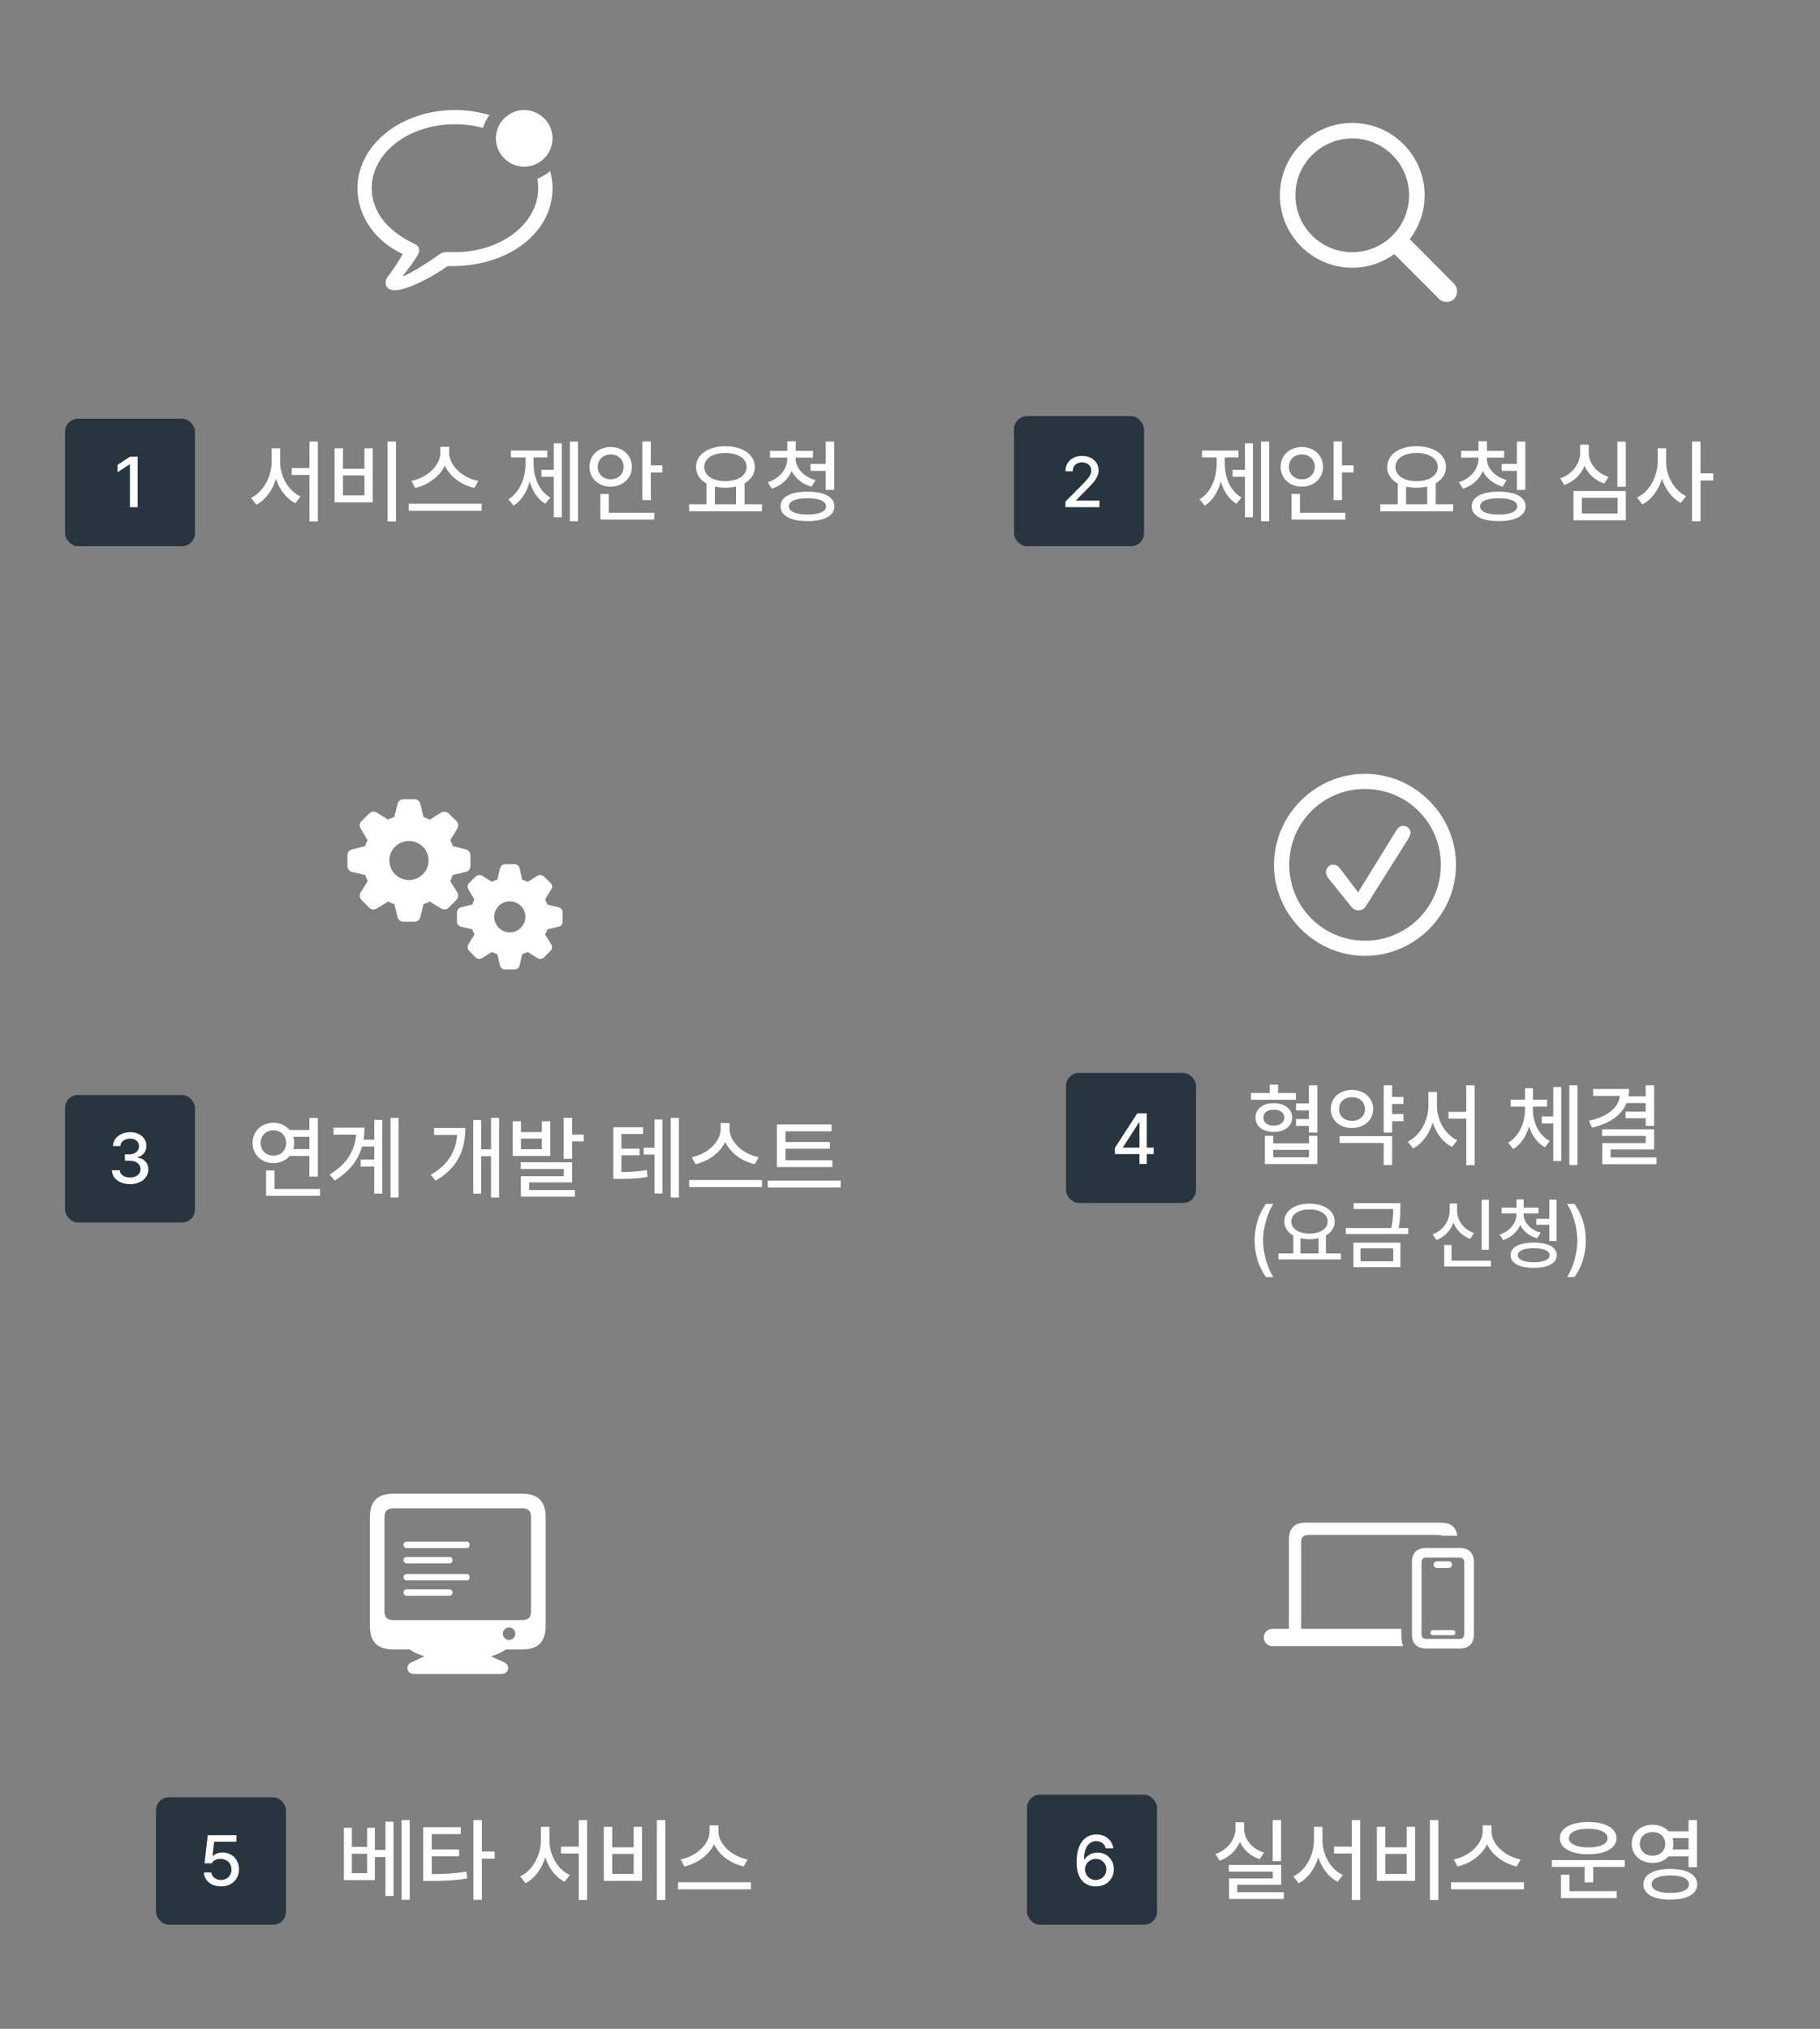 <svg width="280" height="312" viewBox="0 0 280 312" fill="none" xmlns="http://www.w3.org/2000/svg">
<rect x="0" y="0" width="280" height="312" fill="#808080" stroke="none"/>
<path d="M82.665 27.487C82.757 27.964 82.804 28.451 82.804 28.948C82.804 34.358 77.13 38.776 70 38.776C69.802 38.776 69.523 38.768 69.173 38.759C69.055 38.756 68.93 38.752 68.796 38.749C68.241 38.749 67.817 38.921 67.315 39.318C65.688 40.495 63.32 41.95 62.116 42.44C62.024 42.479 61.984 42.4 62.05 42.307C62.791 41.395 63.836 40.019 64.286 39.172C64.656 38.485 64.564 37.876 63.73 37.479C59.577 35.548 57.182 32.466 57.182 28.948C57.182 23.524 62.857 19.106 70 19.106C71.509 19.106 72.953 19.304 74.292 19.668C74.511 18.948 74.854 18.279 75.296 17.689C73.651 17.194 71.867 16.924 70 16.924C61.667 16.924 55 22.294 55 28.948C55 33.286 57.778 37.135 61.958 39.067C61.349 40.218 60.251 41.778 59.656 42.559C58.955 43.485 59.365 44.635 60.727 44.635C62.513 44.635 66.177 42.837 68.862 40.919C78.069 41.17 85 35.879 85 28.948C85 28.034 84.874 27.144 84.635 26.289C84.06 26.799 83.394 27.208 82.665 27.487Z" fill="white"/>
<path d="M80.64 25.634C83.028 25.634 85.001 23.673 85.001 21.272C85.001 18.884 83.028 16.924 80.64 16.924C78.252 16.924 76.291 18.884 76.291 21.272C76.291 23.673 78.252 25.634 80.64 25.634Z" fill="white"/>
<rect x="10" y="64.393" width="20" height="19.608" rx="2" fill="#27353F"/>
<path d="M21.179 70.223V78H19.987V71.404H19.944L18.086 72.618V71.49L20.019 70.223H21.179Z" fill="white"/>
<path d="M43.101 71.029C43.101 73.272 44.358 75.5 46.231 76.348L45.438 77.387C44.044 76.689 42.998 75.302 42.458 73.627C41.918 75.391 40.845 76.881 39.437 77.619L38.616 76.566C40.517 75.664 41.788 73.299 41.788 71.029V68.938H43.101V71.029ZM48.898 67.912V80.189H47.612V73.039H44.878V71.986H47.612V67.912H48.898ZM60.929 67.912V80.189H59.63V67.912H60.929ZM52.767 68.938V72.082H56.062V68.938H57.347V77.25H51.468V68.938H52.767ZM52.767 76.184H56.062V73.107H52.767V76.184ZM69.105 69.648C69.105 71.644 71.237 73.531 73.589 73.955L72.987 75.035C71.032 74.611 69.228 73.326 68.435 71.603C67.628 73.312 65.83 74.598 63.868 75.035L63.294 73.955C65.618 73.518 67.737 71.644 67.737 69.648V68.719H69.105V69.648ZM74.095 77.469V78.549H62.884V77.469H74.095ZM88.915 67.912V80.162H87.671V67.912H88.915ZM86.427 68.172V79.547H85.196V73.312H83.296V72.246H85.196V68.172H86.427ZM82.093 71.33C82.093 73.422 82.94 75.514 84.663 76.512L83.884 77.469C82.715 76.772 81.908 75.534 81.491 74.051C81.047 75.65 80.213 77.011 79.017 77.756L78.224 76.785C79.96 75.732 80.849 73.504 80.849 71.33V70.346H78.593V69.293H84.198V70.346H82.093V71.33ZM100.126 67.898V71.562H101.903V72.656H100.126V76.908H98.827V67.898H100.126ZM100.646 78.85V79.902H92.36V75.965H93.659V78.85H100.646ZM93.946 68.746C95.792 68.746 97.2 70.004 97.214 71.795C97.2 73.572 95.792 74.844 93.946 74.844C92.101 74.844 90.679 73.572 90.692 71.795C90.679 70.004 92.101 68.746 93.946 68.746ZM93.946 69.881C92.825 69.881 91.95 70.66 91.964 71.795C91.95 72.93 92.825 73.709 93.946 73.709C95.081 73.709 95.942 72.93 95.942 71.795C95.942 70.66 95.081 69.881 93.946 69.881ZM117.229 77.551V78.631H106.019V77.551H108.698V74.352C107.693 73.798 107.085 72.916 107.085 71.822C107.085 69.894 108.972 68.623 111.597 68.623C114.235 68.623 116.122 69.894 116.122 71.822C116.122 72.902 115.534 73.77 114.55 74.324V77.551H117.229ZM111.597 69.662C109.669 69.662 108.343 70.496 108.343 71.822C108.343 73.135 109.669 73.996 111.597 73.996C113.511 73.996 114.864 73.135 114.864 71.822C114.864 70.496 113.511 69.662 111.597 69.662ZM109.983 77.551H113.237V74.816C112.738 74.946 112.185 75.008 111.597 75.008C111.022 75.008 110.476 74.946 109.983 74.83V77.551ZM122.411 70.523C122.411 71.959 123.601 73.312 125.46 73.832L124.845 74.844C123.43 74.44 122.356 73.565 121.796 72.438C121.263 73.702 120.196 74.7 118.733 75.158L118.118 74.16C119.978 73.559 121.126 72.096 121.126 70.523V70.373H118.46V69.334H121.126V67.857H122.425V69.334H125.077V70.373H122.411V70.523ZM128.331 67.912V75.336H127.032V72.41H124.694V71.344H127.032V67.912H128.331ZM124.229 75.609C126.786 75.609 128.372 76.43 128.372 77.865C128.372 79.314 126.786 80.148 124.229 80.135C121.659 80.148 120.073 79.314 120.087 77.865C120.073 76.43 121.659 75.609 124.229 75.609ZM124.229 76.621C122.438 76.621 121.372 77.072 121.372 77.865C121.372 78.658 122.438 79.137 124.229 79.137C126.034 79.137 127.087 78.658 127.087 77.865C127.087 77.072 126.034 76.621 124.229 76.621Z" fill="white"/>
<path d="M196.906 30.037C196.906 36.175 201.901 41.17 208.039 41.17C210.466 41.17 212.685 40.389 214.512 39.077L221.376 45.955C221.697 46.276 222.116 46.429 222.562 46.429C223.511 46.429 224.166 45.718 224.166 44.783C224.166 44.337 223.999 43.932 223.706 43.639L216.884 36.775C218.321 34.906 219.172 32.576 219.172 30.037C219.172 23.899 214.177 18.904 208.039 18.904C201.901 18.904 196.906 23.899 196.906 30.037ZM199.292 30.037C199.292 25.21 203.212 21.29 208.039 21.29C212.866 21.29 216.786 25.21 216.786 30.037C216.786 34.864 212.866 38.784 208.039 38.784C203.212 38.784 199.292 34.864 199.292 30.037Z" fill="white"/>
<rect x="156" y="64" width="20" height="20" rx="2" fill="#27353F"/>
<path d="M163.917 78V77.141L166.613 74.423C167.461 73.531 167.891 73.037 167.891 72.36C167.891 71.598 167.268 71.103 166.452 71.103C165.592 71.103 165.034 71.651 165.034 72.478H163.917C163.906 71.061 164.991 70.115 166.473 70.115C167.977 70.115 169.008 71.061 169.019 72.328C169.008 73.198 168.6 73.886 167.139 75.325L165.56 76.926V76.99H169.148V78H163.917Z" fill="white"/>
<path d="M195.248 67.912V80.162H194.004V67.912H195.248ZM192.76 68.172V79.547H191.529V73.312H189.629V72.246H191.529V68.172H192.76ZM188.426 71.33C188.426 73.422 189.273 75.514 190.996 76.512L190.217 77.469C189.048 76.772 188.241 75.534 187.824 74.051C187.38 75.65 186.546 77.011 185.35 77.756L184.557 76.785C186.293 75.732 187.182 73.504 187.182 71.33V70.346H184.926V69.293H190.531V70.346H188.426V71.33ZM206.459 67.898V71.562H208.236V72.656H206.459V76.908H205.16V67.898H206.459ZM206.979 78.85V79.902H198.693V75.965H199.992V78.85H206.979ZM200.279 68.746C202.125 68.746 203.533 70.004 203.547 71.795C203.533 73.572 202.125 74.844 200.279 74.844C198.434 74.844 197.012 73.572 197.025 71.795C197.012 70.004 198.434 68.746 200.279 68.746ZM200.279 69.881C199.158 69.881 198.283 70.66 198.297 71.795C198.283 72.93 199.158 73.709 200.279 73.709C201.414 73.709 202.275 72.93 202.275 71.795C202.275 70.66 201.414 69.881 200.279 69.881ZM223.562 77.551V78.631H212.352V77.551H215.031V74.352C214.026 73.798 213.418 72.916 213.418 71.822C213.418 69.894 215.305 68.623 217.93 68.623C220.568 68.623 222.455 69.894 222.455 71.822C222.455 72.902 221.867 73.77 220.883 74.324V77.551H223.562ZM217.93 69.662C216.002 69.662 214.676 70.496 214.676 71.822C214.676 73.135 216.002 73.996 217.93 73.996C219.844 73.996 221.197 73.135 221.197 71.822C221.197 70.496 219.844 69.662 217.93 69.662ZM216.316 77.551H219.57V74.816C219.071 74.946 218.518 75.008 217.93 75.008C217.355 75.008 216.809 74.946 216.316 74.83V77.551ZM228.744 70.523C228.744 71.959 229.934 73.312 231.793 73.832L231.178 74.844C229.763 74.44 228.689 73.565 228.129 72.438C227.596 73.702 226.529 74.7 225.066 75.158L224.451 74.16C226.311 73.559 227.459 72.096 227.459 70.523V70.373H224.793V69.334H227.459V67.857H228.758V69.334H231.41V70.373H228.744V70.523ZM234.664 67.912V75.336H233.365V72.41H231.027V71.344H233.365V67.912H234.664ZM230.562 75.609C233.119 75.609 234.705 76.43 234.705 77.865C234.705 79.314 233.119 80.148 230.562 80.135C227.992 80.148 226.406 79.314 226.42 77.865C226.406 76.43 227.992 75.609 230.562 75.609ZM230.562 76.621C228.771 76.621 227.705 77.072 227.705 77.865C227.705 78.658 228.771 79.137 230.562 79.137C232.367 79.137 233.42 78.658 233.42 77.865C233.42 77.072 232.367 76.621 230.562 76.621ZM250.127 67.926V74.857H248.828V67.926H250.127ZM250.127 75.514V80.012H242.074V75.514H250.127ZM243.359 76.553V78.959H248.855V76.553H243.359ZM244.426 69.58C244.412 71.234 245.602 72.725 247.461 73.353L246.818 74.352C245.396 73.88 244.33 72.909 243.77 71.644C243.223 72.991 242.136 74.064 240.666 74.584L240.023 73.559C241.938 72.916 243.1 71.289 243.1 69.58V68.391H244.426V69.58ZM256.32 71.029C256.307 73.203 257.564 75.418 259.396 76.307L258.59 77.346C257.257 76.655 256.225 75.281 255.691 73.641C255.138 75.391 254.064 76.853 252.67 77.578L251.863 76.525C253.75 75.623 255.021 73.272 255.021 71.029V68.938H256.32V71.029ZM261.611 67.912V72.793H263.58V73.9H261.611V80.162H260.312V67.912H261.611Z" fill="white"/>
<g clip-path="url(#clip0_1974_5630)">
<path d="M62.101 141.75H63.731C64.235 141.75 64.559 141.463 64.679 141.009L65.158 139.039C65.494 138.919 65.818 138.8 66.106 138.633L67.844 139.708C68.24 139.946 68.708 139.911 69.043 139.576L70.195 138.418C70.518 138.083 70.578 137.606 70.326 137.2L69.259 135.504C69.403 135.205 69.547 134.895 69.643 134.572L71.621 134.094C72.101 133.987 72.377 133.653 72.377 133.163V131.551C72.377 131.073 72.101 130.727 71.621 130.619L69.667 130.129C69.547 129.771 69.403 129.461 69.283 129.198L70.326 127.466C70.566 127.048 70.566 126.606 70.219 126.272L69.043 125.125C68.708 124.815 68.264 124.731 67.868 124.97L66.106 126.057C65.83 125.902 65.506 125.77 65.158 125.663L64.679 123.656C64.559 123.203 64.235 122.916 63.731 122.916H62.101C61.597 122.916 61.261 123.203 61.153 123.656L60.674 125.639C60.338 125.758 60.002 125.878 59.714 126.045L57.964 124.97C57.568 124.731 57.124 124.803 56.789 125.125L55.614 126.272C55.266 126.606 55.266 127.048 55.505 127.466L56.549 129.198C56.429 129.461 56.285 129.771 56.165 130.129L54.199 130.619C53.731 130.727 53.455 131.073 53.455 131.551V133.163C53.455 133.653 53.731 133.987 54.199 134.094L56.189 134.572C56.285 134.895 56.429 135.205 56.573 135.504L55.505 137.2C55.254 137.606 55.314 138.083 55.637 138.418L56.789 139.576C57.124 139.911 57.592 139.946 57.988 139.708L59.726 138.633C60.014 138.8 60.338 138.919 60.674 139.039L61.153 141.009C61.261 141.463 61.597 141.75 62.101 141.75ZM62.916 135.336C61.261 135.336 59.894 133.975 59.894 132.315C59.894 130.679 61.261 129.329 62.916 129.329C64.571 129.329 65.938 130.679 65.938 132.315C65.938 133.975 64.571 135.336 62.916 135.336ZM77.749 149.095H79.116C79.559 149.095 79.859 148.844 79.943 148.462L80.339 146.754C80.651 146.634 80.927 146.539 81.178 146.396L82.677 147.327C83.013 147.542 83.409 147.518 83.708 147.22L84.668 146.252C84.968 145.954 85.015 145.536 84.788 145.201L83.864 143.72C83.996 143.47 84.104 143.195 84.2 142.92L85.927 142.514C86.322 142.431 86.55 142.132 86.55 141.702V140.352C86.55 139.922 86.322 139.624 85.927 139.528L84.212 139.122C84.104 138.812 83.996 138.537 83.876 138.31L84.788 136.805C85.015 136.447 85.003 136.077 84.692 135.778L83.708 134.823C83.409 134.548 83.025 134.477 82.689 134.68L81.178 135.623C80.939 135.504 80.651 135.372 80.339 135.289L79.943 133.545C79.859 133.163 79.559 132.9 79.116 132.9H77.749C77.317 132.9 77.017 133.163 76.921 133.545L76.514 135.265C76.226 135.372 75.926 135.468 75.674 135.611L74.164 134.68C73.84 134.489 73.456 134.536 73.156 134.823L72.185 135.778C71.873 136.077 71.861 136.447 72.077 136.805L72.976 138.31C72.869 138.537 72.761 138.812 72.653 139.122L70.95 139.528C70.542 139.624 70.302 139.922 70.302 140.352V141.702C70.302 142.132 70.542 142.431 70.95 142.514L72.677 142.92C72.761 143.195 72.869 143.47 73 143.72L72.077 145.201C71.849 145.536 71.909 145.954 72.197 146.252L73.156 147.22C73.456 147.518 73.852 147.542 74.188 147.327L75.686 146.396C75.938 146.539 76.226 146.634 76.514 146.754L76.921 148.462C77.017 148.844 77.317 149.095 77.749 149.095ZM78.432 143.386C77.113 143.386 76.034 142.311 76.034 140.985C76.034 139.684 77.113 138.609 78.432 138.609C79.751 138.609 80.831 139.684 80.831 140.985C80.831 142.311 79.751 143.386 78.432 143.386Z" fill="white"/>
</g>
<rect x="10" y="168.393" width="20" height="19.608" rx="2" fill="#27353F"/>
<path d="M20.019 182.107C18.408 182.107 17.259 181.237 17.215 179.97H18.419C18.462 180.657 19.138 181.087 20.009 181.087C20.943 181.087 21.631 180.571 21.631 179.819C21.631 179.057 20.986 178.498 19.88 178.498H19.214V177.531H19.88C20.76 177.531 21.384 177.037 21.384 176.296C21.384 175.587 20.857 175.104 20.03 175.104C19.246 175.104 18.558 175.533 18.526 176.242H17.387C17.42 174.975 18.59 174.115 20.041 174.115C21.566 174.115 22.533 175.082 22.522 176.231C22.533 177.112 21.985 177.757 21.147 177.961V178.015C22.211 178.165 22.823 178.874 22.823 179.862C22.823 181.162 21.631 182.107 20.019 182.107Z" fill="white"/>
<path d="M48.898 171.926V180.949H47.599V177.764H44.563C43.982 178.454 43.094 178.871 42.075 178.871C40.23 178.871 38.862 177.586 38.862 175.781C38.862 173.963 40.23 172.678 42.075 172.664C43.087 172.671 43.969 173.088 44.55 173.771H47.599V171.926H48.898ZM49.226 182.85V183.902H40.94V180.006H42.239V182.85H49.226ZM42.075 173.826C40.927 173.826 40.106 174.619 40.106 175.781C40.106 176.943 40.927 177.723 42.075 177.723C43.183 177.723 44.017 176.943 44.017 175.781C44.017 174.619 43.183 173.826 42.075 173.826ZM45.124 174.824C45.206 175.118 45.261 175.439 45.261 175.781C45.261 176.109 45.213 176.424 45.124 176.711H47.599V174.824H45.124ZM61.312 171.912V184.162H60.081V171.912H61.312ZM58.81 172.227V183.561H57.579V179.391H55.487V178.324H57.579V176.328H55.692C55.098 178.386 53.792 180.17 51.481 181.551L50.716 180.621C53.313 179.076 54.565 177.019 54.79 174.496H51.317V173.43H56.075C56.075 174.059 56.027 174.667 55.925 175.262H57.579V172.227H58.81ZM76.788 171.912V184.162H75.544V177.805H74.026V183.574H72.81V172.24H74.026V176.752H75.544V171.912H76.788ZM71.593 173.471C71.579 176.697 70.513 179.582 67.013 181.564L66.261 180.662C68.981 179.124 70.13 177.039 70.335 174.537H66.78V173.471H71.593ZM80.151 172.432V174.1H83.364V172.432H84.649V177.777H78.88V172.432H80.151ZM80.151 176.738H83.364V175.098H80.151V176.738ZM88.026 171.912V174.482H89.804V175.535H88.026V178.215H86.728V171.912H88.026ZM88.026 178.748V181.838H81.409V183H88.45V184.039H80.138V180.881H86.741V179.773H80.11V178.748H88.026ZM98.936 173.361V174.4H95.601V176.656H98.39V177.668H95.601V180.238C97.2 180.225 98.246 180.149 99.511 179.924L99.62 180.977C98.212 181.264 97.05 181.291 95.149 181.291H94.356V173.361H98.936ZM104.446 171.912V184.162H103.188V171.912H104.446ZM101.917 172.172V183.547H100.687V177.559H99.032V176.506H100.687V172.172H101.917ZM112.239 173.648C112.239 175.645 114.372 177.531 116.724 177.955L116.122 179.035C114.167 178.611 112.362 177.326 111.569 175.604C110.763 177.312 108.965 178.598 107.003 179.035L106.429 177.955C108.753 177.518 110.872 175.645 110.872 173.648V172.719H112.239V173.648ZM117.229 181.469V182.549H106.019V181.469H117.229ZM128.058 178.434V179.473H119.526V172.924H127.935V173.977H120.839V175.631H127.675V176.656H120.839V178.434H128.058ZM129.329 181.551V182.617H118.118V181.551H129.329Z" fill="white"/>
<path d="M210 147C217.659 147 224 140.645 224 133C224 125.341 217.645 119 209.986 119C202.341 119 196 125.341 196 133C196 140.645 202.355 147 210 147ZM210 144.667C203.522 144.667 198.347 139.479 198.347 133C198.347 126.522 203.508 121.333 209.986 121.333C216.465 121.333 221.667 126.522 221.667 133C221.667 139.479 216.479 144.667 210 144.667Z" fill="white"/>
<path d="M209.007 140C209.476 140 209.874 139.77 210.159 139.324L216.659 128.985C216.815 128.697 217 128.381 217 128.064C217 127.417 216.431 127 215.834 127C215.478 127 215.123 127.23 214.852 127.647L208.95 137.225L206.148 133.558C205.806 133.097 205.493 132.982 205.095 132.982C204.484 132.982 204 133.486 204 134.118C204 134.435 204.128 134.737 204.327 135.01L207.798 139.324C208.153 139.799 208.537 140 209.007 140Z" fill="white"/>
<rect x="164" y="165" width="20" height="20" rx="2" fill="#27353F"/>
<path d="M171.524 177.485V176.529L174.962 171.223H176.423V176.486H177.486V177.485H176.423V179H175.306V177.485H171.524ZM172.771 176.486H175.306V172.63H175.22L172.771 176.422V176.486Z" fill="white"/>
<path d="M199.355 168.088V169.127H192.465V168.088H195.336V166.803H196.621V168.088H199.355ZM195.965 169.646C197.619 169.646 198.781 170.535 198.795 171.861C198.781 173.201 197.619 174.076 195.965 174.076C194.297 174.076 193.148 173.201 193.148 171.861C193.148 170.535 194.297 169.646 195.965 169.646ZM195.965 170.645C194.994 170.645 194.365 171.109 194.365 171.861C194.365 172.613 194.994 173.105 195.965 173.105C196.922 173.105 197.578 172.613 197.592 171.861C197.578 171.109 196.922 170.645 195.965 170.645ZM202.664 166.912V174.172H201.365V173.146H199.383V172.094H201.365V170.754H199.396V169.688H201.365V166.912H202.664ZM195.883 174.664V175.826H201.379V174.664H202.664V179.012H194.598V174.664H195.883ZM195.883 177.986H201.379V176.824H195.883V177.986ZM215.912 168.703V169.77H214.176V171.328H215.912V172.422H214.176V174.172H212.877V166.912H214.176V168.703H215.912ZM214.176 174.719V179.162H212.877V175.771H206.082V174.719H214.176ZM207.996 167.623C209.869 167.623 211.25 168.826 211.264 170.549C211.25 172.271 209.869 173.475 207.996 173.475C206.123 173.475 204.729 172.271 204.742 170.549C204.729 168.826 206.123 167.623 207.996 167.623ZM207.996 168.73C206.848 168.73 206 169.455 206.014 170.549C206 171.656 206.848 172.381 207.996 172.367C209.145 172.381 209.992 171.656 209.992 170.549C209.992 169.455 209.145 168.73 207.996 168.73ZM221.066 170.029C221.066 172.271 222.324 174.5 224.197 175.348L223.404 176.387C222.01 175.689 220.964 174.302 220.424 172.627C219.884 174.391 218.811 175.881 217.402 176.619L216.582 175.566C218.482 174.664 219.754 172.299 219.754 170.029V167.938H221.066V170.029ZM226.863 166.912V179.189H225.578V172.039H222.844V170.986H225.578V166.912H226.863ZM235.832 170.672C235.832 172.6 236.721 174.568 238.416 175.471L237.691 176.428C236.509 175.799 235.682 174.623 235.244 173.229C234.8 174.726 233.979 176.011 232.797 176.715L232.031 175.73C233.727 174.746 234.602 172.654 234.615 170.672V170.18H232.4V169.113H234.615V167.35H235.832V169.113H238.006V170.18H235.832V170.672ZM242.682 166.912V179.162H241.438V166.912H242.682ZM240.193 167.172V178.547H238.963V172.764H237.199V171.684H238.963V167.172H240.193ZM254.48 166.912V173.146H253.182V171.971H250.078V170.959H253.182V169.633H250.229C249.47 171.533 247.624 172.784 244.91 173.42L244.459 172.354C247.398 171.704 248.991 170.344 249.203 168.539H245.102V167.473H250.625C250.625 167.869 250.591 168.245 250.529 168.607H253.182V166.912H254.48ZM254.48 173.666V176.77H247.781V178H254.85V179.039H246.496V175.785H253.182V174.691H246.469V173.666H254.48ZM193.02 190.766C193.031 188.562 193.652 186.723 194.754 185.152H195.902C195.094 186.312 194.32 188.68 194.32 190.766C194.32 192.863 195.094 195.219 195.902 196.391H194.754C193.652 194.82 193.031 192.98 193.02 190.766ZM206.285 192.758V193.684H196.676V192.758H198.973V190.016C198.111 189.541 197.59 188.785 197.59 187.848C197.59 186.195 199.207 185.105 201.457 185.105C203.719 185.105 205.336 186.195 205.336 187.848C205.336 188.773 204.832 189.518 203.988 189.992V192.758H206.285ZM201.457 185.996C199.805 185.996 198.668 186.711 198.668 187.848C198.668 188.973 199.805 189.711 201.457 189.711C203.098 189.711 204.258 188.973 204.258 187.848C204.258 186.711 203.098 185.996 201.457 185.996ZM200.074 192.758H202.863V190.414C202.436 190.525 201.961 190.578 201.457 190.578C200.965 190.578 200.496 190.525 200.074 190.426V192.758ZM215.438 185.023V185.82C215.438 186.646 215.438 187.584 215.168 188.855H216.656V189.77H207.047V188.855H214.043C214.324 187.631 214.336 186.734 214.336 185.938H208.254V185.023H215.438ZM215.449 191.105V194.867H208.219V191.105H215.449ZM209.309 191.984V193.965H214.348V191.984H209.309ZM229.055 184.508V192.195H227.941V184.508H229.055ZM229.371 193.871V194.773H222.188V191.469H223.312V193.871H229.371ZM224.168 186.125C224.156 187.66 225.141 189.066 226.758 189.629L226.184 190.52C224.971 190.068 224.074 189.178 223.605 188.035C223.143 189.254 222.234 190.232 221.004 190.707L220.406 189.828C222.059 189.219 223.031 187.707 223.031 186.125V185.082H224.168V186.125ZM234.398 186.734C234.398 187.965 235.418 189.125 237.012 189.57L236.484 190.438C235.271 190.092 234.352 189.342 233.871 188.375C233.414 189.459 232.5 190.314 231.246 190.707L230.719 189.852C232.312 189.336 233.297 188.082 233.297 186.734V186.605H231.012V185.715H233.297V184.449H234.41V185.715H236.684V186.605H234.398V186.734ZM239.473 184.496V190.859H238.359V188.352H236.355V187.438H238.359V184.496H239.473ZM235.957 191.094C238.148 191.094 239.508 191.797 239.508 193.027C239.508 194.27 238.148 194.984 235.957 194.973C233.754 194.984 232.395 194.27 232.406 193.027C232.395 191.797 233.754 191.094 235.957 191.094ZM235.957 191.961C234.422 191.961 233.508 192.348 233.508 193.027C233.508 193.707 234.422 194.117 235.957 194.117C237.504 194.117 238.406 193.707 238.406 193.027C238.406 192.348 237.504 191.961 235.957 191.961ZM243.973 190.766C243.961 192.98 243.34 194.82 242.238 196.391H241.09C241.898 195.219 242.672 192.863 242.672 190.766C242.672 188.68 241.898 186.312 241.09 185.152H242.238C243.34 186.723 243.961 188.562 243.973 190.766Z" fill="white"/>
<g clip-path="url(#clip1_1974_5630)">
<path d="M62.596 245.409H69.125C69.404 245.409 69.627 245.199 69.627 244.893C69.627 244.6 69.404 244.418 69.125 244.418H62.596C62.289 244.418 62.08 244.6 62.08 244.893C62.08 245.199 62.289 245.409 62.596 245.409ZM62.596 243.051H71.762C72.055 243.051 72.25 242.856 72.25 242.535C72.25 242.242 72.055 242.061 71.762 242.061H62.596C62.289 242.061 62.08 242.242 62.08 242.535C62.08 242.856 62.289 243.051 62.596 243.051Z" fill="white"/>
<path d="M62.596 240.428H69.125C69.404 240.428 69.627 240.219 69.627 239.912C69.627 239.619 69.404 239.438 69.125 239.438H62.596C62.289 239.438 62.08 239.619 62.08 239.912C62.08 240.219 62.289 240.428 62.596 240.428ZM62.596 238.071H71.762C72.055 238.071 72.25 237.875 72.25 237.554C72.25 237.261 72.055 237.08 71.762 237.08H62.596C62.289 237.08 62.08 237.261 62.08 237.554C62.08 237.875 62.289 238.071 62.596 238.071Z" fill="white"/>
<path d="M56.906 250.069C56.906 252.497 58.092 253.655 60.464 253.655H80.386C82.757 253.655 83.943 252.497 83.943 250.069V233.3C83.943 230.859 82.743 229.715 80.358 229.715H60.492C58.106 229.715 56.906 230.859 56.906 233.3V250.069ZM59.152 247.781V233.342C59.152 232.352 59.571 231.961 60.533 231.961H80.316C81.278 231.961 81.697 232.352 81.697 233.342V247.781C81.697 248.758 81.278 249.148 80.316 249.148H60.533C59.571 249.148 59.152 248.758 59.152 247.781ZM78.307 252.204C77.805 252.204 77.358 251.757 77.358 251.227C77.358 250.725 77.805 250.278 78.307 250.278C78.851 250.278 79.284 250.725 79.284 251.227C79.284 251.757 78.851 252.204 78.307 252.204ZM70.425 255.329C74.401 255.329 77.498 254.422 78.432 253.013H62.417C63.352 254.422 66.449 255.329 70.425 255.329ZM63.728 257.435H77.121C78.377 257.435 78.46 256.054 77.623 255.677L74.247 254.115H66.602L63.226 255.677C62.389 256.054 62.473 257.435 63.728 257.435Z" fill="white"/>
</g>
<rect x="24" y="276.393" width="20" height="19.608" rx="2" fill="#27353F"/>
<path d="M33.998 290.107C32.526 290.107 31.42 289.205 31.366 287.97H32.515C32.58 288.636 33.214 289.119 33.998 289.119C34.943 289.119 35.62 288.432 35.62 287.508C35.62 286.562 34.922 285.875 33.944 285.864C33.321 285.864 32.848 286.068 32.58 286.552H31.463L31.968 282.223H36.372V283.232H32.945L32.687 285.413H32.762C33.085 285.102 33.633 284.887 34.223 284.887C35.684 284.887 36.769 285.972 36.769 287.476C36.769 289.012 35.62 290.107 33.998 290.107Z" fill="white"/>
<path d="M54.134 281.088V284.027H56.485V281.088H57.675V284.506H59.302V280.158H60.546V291.574H59.302V285.586H57.675V289.141H52.903V281.088H54.134ZM54.134 288.061H56.485V285.08H54.134V288.061ZM63.034 279.912V292.162H61.79V279.912H63.034ZM70.882 280.992V282.059H66.425V284.424H70.636V285.463H66.425V288.211C68.469 288.204 69.98 288.115 71.757 287.828L71.88 288.881C69.993 289.195 68.353 289.264 66.097 289.264H65.112V280.992H70.882ZM74.136 279.912V284.738H76.105V285.832H74.136V292.162H72.837V279.912H74.136ZM84.526 283.029C84.526 285.271 85.784 287.5 87.657 288.348L86.864 289.387C85.47 288.689 84.424 287.302 83.884 285.627C83.344 287.391 82.27 288.881 80.862 289.619L80.042 288.566C81.942 287.664 83.214 285.299 83.214 283.029V280.938H84.526V283.029ZM90.323 279.912V292.189H89.038V285.039H86.304V283.986H89.038V279.912H90.323ZM102.354 279.912V292.189H101.056V279.912H102.354ZM94.192 280.938V284.082H97.487V280.938H98.772V289.25H92.894V280.938H94.192ZM94.192 288.184H97.487V285.107H94.192V288.184ZM110.53 281.648C110.53 283.645 112.663 285.531 115.015 285.955L114.413 287.035C112.458 286.611 110.653 285.326 109.86 283.604C109.054 285.312 107.256 286.598 105.294 287.035L104.72 285.955C107.044 285.518 109.163 283.645 109.163 281.648V280.719H110.53V281.648ZM115.521 289.469V290.549H104.31V289.469H115.521Z" fill="white"/>
<path d="M195.746 253.148C195.023 253.148 194.428 252.553 194.428 251.818C194.428 251.083 195.023 250.488 195.746 250.488H198.301V236.638C198.301 235.004 199.258 234.164 200.798 234.164H221.719C223.179 234.164 224.033 234.844 224.19 236.171L221.839 236.171C221.67 236.085 221.458 236.043 221.206 236.043H201.312C200.553 236.043 200.18 236.416 200.18 237.163V250.488H215.605V251.643C215.605 252.197 215.697 252.702 215.87 253.148H195.746Z" fill="white"/>
<path d="M219.42 253.525H224.553C225.949 253.525 226.748 252.757 226.748 251.414V240.171C226.748 238.828 225.949 238.049 224.553 238.049H219.42C218.035 238.049 217.225 238.828 217.225 240.171V251.414C217.225 252.757 218.024 253.525 219.42 253.525ZM219.454 252.046C218.958 252.046 218.699 251.775 218.699 251.267V240.318C218.699 239.798 218.958 239.528 219.454 239.528H224.531C225.026 239.528 225.274 239.798 225.274 240.318V251.267C225.274 251.775 225.026 252.046 224.531 252.046H219.454ZM220.456 251.471H223.506C223.731 251.471 223.911 251.312 223.911 251.075C223.911 250.861 223.731 250.692 223.506 250.692H220.456C220.219 250.692 220.073 250.861 220.073 251.075C220.073 251.324 220.208 251.471 220.456 251.471ZM221.086 241.142H222.853C223.146 241.142 223.382 240.905 223.382 240.611C223.382 240.329 223.146 240.103 222.853 240.103H221.086C220.793 240.103 220.568 240.329 220.568 240.611C220.568 240.905 220.793 241.142 221.086 241.142Z" fill="white"/>
<rect x="158" y="276" width="20" height="20" rx="2" fill="#27353F"/>
<path d="M168.575 290.107C167.136 290.097 165.632 289.248 165.632 286.369C165.632 283.662 166.803 282.115 168.672 282.115C170.101 282.115 171.1 283.007 171.282 284.242H170.111C169.961 283.608 169.456 283.146 168.672 283.146C167.469 283.146 166.771 284.199 166.771 285.95H166.856C167.275 285.295 168.006 284.897 168.854 284.897C170.24 284.897 171.357 285.961 171.357 287.454C171.357 288.958 170.251 290.118 168.575 290.107ZM168.564 289.119C169.51 289.119 170.208 288.389 170.208 287.476C170.208 286.584 169.531 285.864 168.597 285.864C167.641 285.864 166.921 286.616 166.91 287.486C166.921 288.346 167.608 289.119 168.564 289.119Z" fill="white"/>
<path d="M197.088 279.912V286.215H195.803V279.912H197.088ZM197.102 286.803V289.865H190.348V291H197.512V292.039H189.09V288.881H195.816V287.828H189.049V286.803H197.102ZM191.4 281.184C191.387 282.824 192.576 284.314 194.449 284.902L193.807 285.914C192.378 285.449 191.305 284.479 190.758 283.234C190.197 284.574 189.104 285.641 187.641 286.146L186.984 285.121C188.898 284.479 190.074 282.879 190.074 281.184V280.24H191.4V281.184ZM203.459 283.029C203.459 285.271 204.717 287.5 206.59 288.348L205.797 289.387C204.402 288.689 203.356 287.302 202.816 285.627C202.276 287.391 201.203 288.881 199.795 289.619L198.975 288.566C200.875 287.664 202.146 285.299 202.146 283.029V280.938H203.459V283.029ZM209.256 279.912V292.189H207.971V285.039H205.236V283.986H207.971V279.912H209.256ZM221.287 279.912V292.189H219.988V279.912H221.287ZM213.125 280.938V284.082H216.42V280.938H217.705V289.25H211.826V280.938H213.125ZM213.125 288.184H216.42V285.107H213.125V288.184ZM229.463 281.648C229.463 283.645 231.596 285.531 233.947 285.955L233.346 287.035C231.391 286.611 229.586 285.326 228.793 283.604C227.986 285.312 226.188 286.598 224.227 287.035L223.652 285.955C225.977 285.518 228.096 283.645 228.096 281.648V280.719H229.463V281.648ZM234.453 289.469V290.549H223.242V289.469H234.453ZM249.957 286.051V287.104H245.104V289.482H243.791V287.104H238.746V286.051H249.957ZM248.713 290.836V291.902H240.154V288.307H241.453V290.836H248.713ZM244.338 280.199C246.977 280.199 248.686 281.156 248.686 282.688C248.686 284.219 246.977 285.162 244.338 285.162C241.713 285.162 239.977 284.219 239.977 282.688C239.977 281.156 241.713 280.199 244.338 280.199ZM244.338 281.238C242.547 281.238 241.357 281.785 241.371 282.688C241.357 283.576 242.547 284.109 244.338 284.109C246.143 284.109 247.318 283.576 247.318 282.688C247.318 281.785 246.143 281.238 244.338 281.238ZM254.25 280.623C255.269 280.616 256.137 280.999 256.711 281.635H259.773V279.912H261.072V287.145H259.773V285.49H256.697C256.13 286.119 255.262 286.495 254.25 286.488C252.404 286.502 251.037 285.271 251.037 283.562C251.037 281.84 252.404 280.609 254.25 280.623ZM254.25 281.744C253.102 281.73 252.281 282.469 252.281 283.562C252.281 284.629 253.102 285.395 254.25 285.381C255.371 285.395 256.191 284.629 256.191 283.562C256.191 282.469 255.371 281.73 254.25 281.744ZM256.971 287.418C259.514 287.418 261.113 288.279 261.113 289.783C261.113 291.273 259.514 292.148 256.971 292.135C254.414 292.148 252.814 291.273 252.828 289.783C252.814 288.279 254.414 287.418 256.971 287.418ZM256.971 288.416C255.18 288.416 254.086 288.908 254.1 289.783C254.086 290.631 255.18 291.109 256.971 291.109C258.775 291.109 259.842 290.631 259.842 289.783C259.842 288.908 258.775 288.416 256.971 288.416ZM257.299 282.674C257.388 282.947 257.436 283.248 257.436 283.562C257.436 283.863 257.388 284.157 257.312 284.424H259.773V282.674H257.299Z" fill="white"/>
<defs>
<clipPath id="clip0_1974_5630">
<rect width="33.333" height="26.191" fill="white" transform="translate(53.455 122.904)"/>
</clipPath>
<clipPath id="clip1_1974_5630">
<rect width="27.037" height="28.139" fill="white" transform="translate(56.904 229.715)"/>
</clipPath>
</defs>
</svg>
